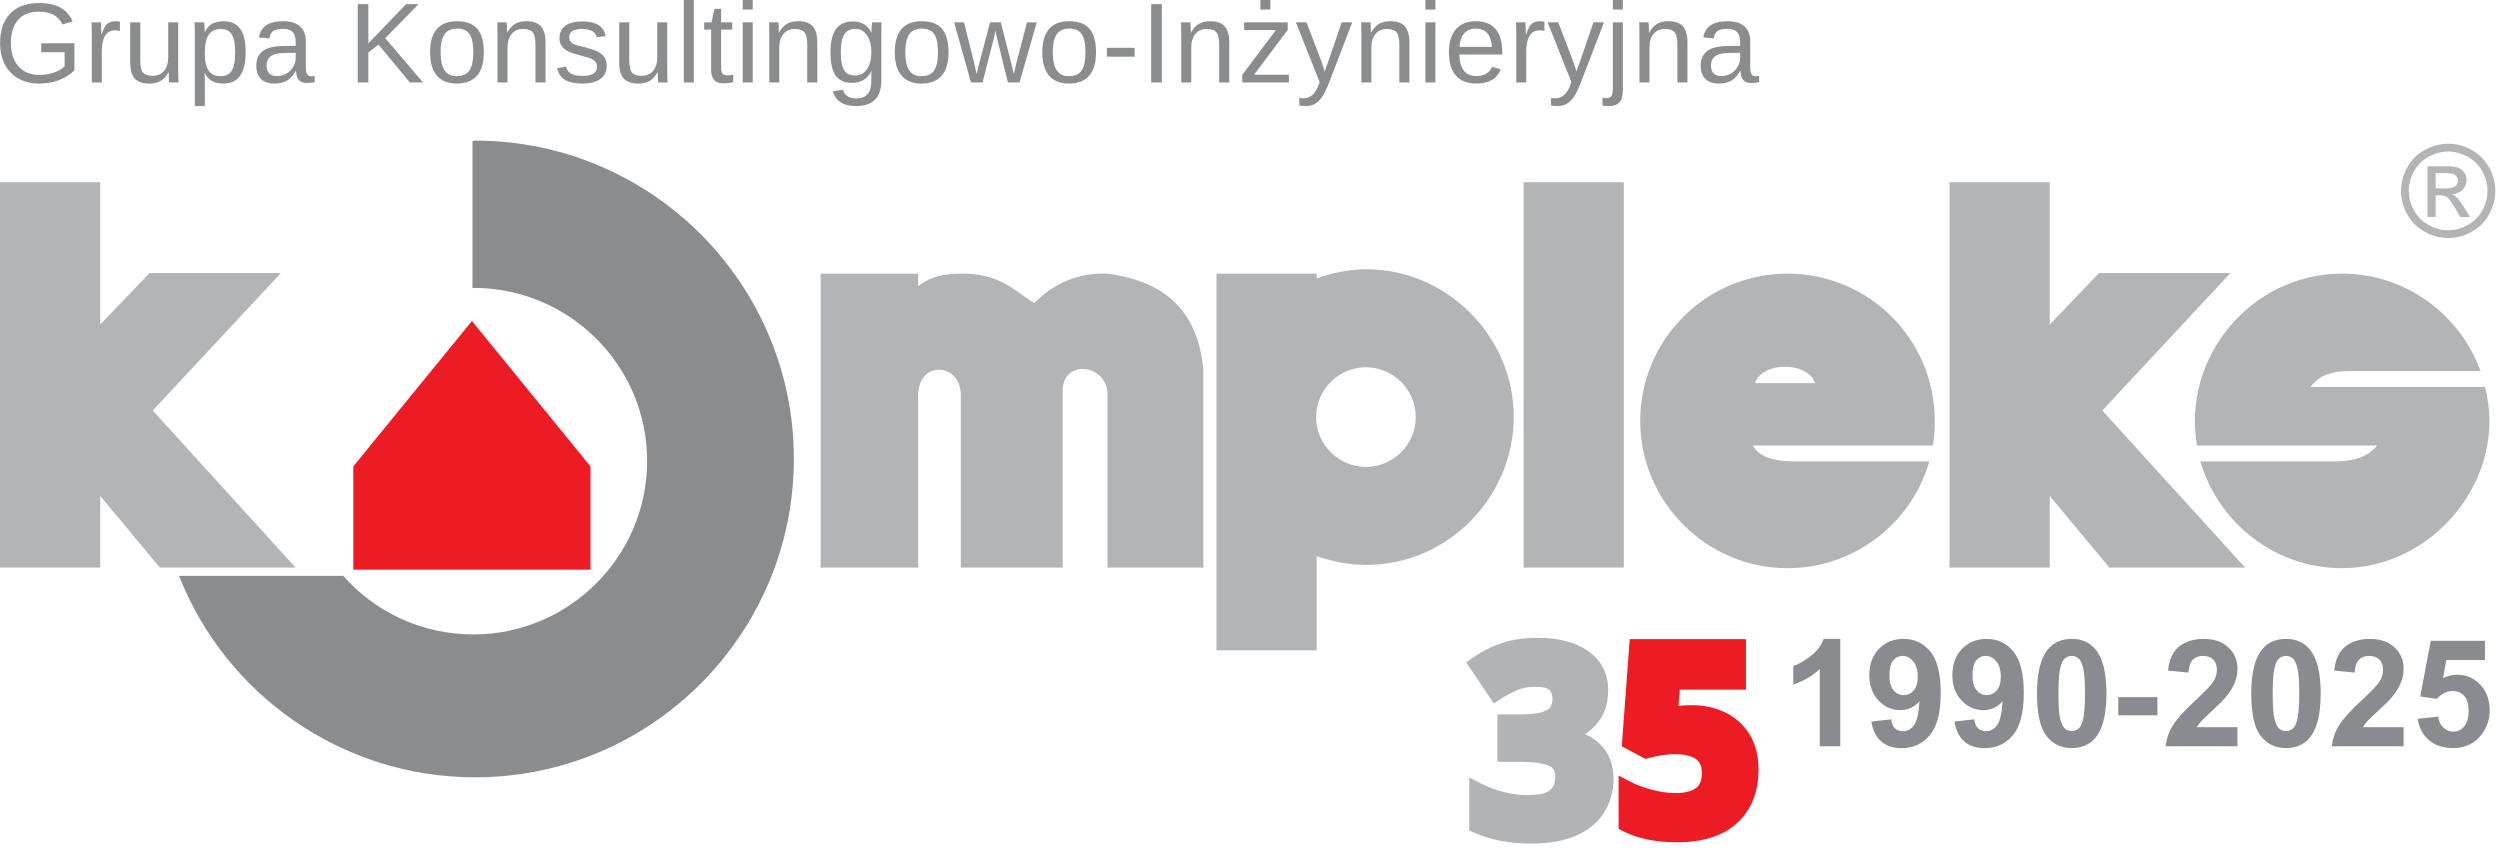 <svg width="338" height="115" viewBox="0 0 338 115" version="1.1" xmlns="http://www.w3.org/2000/svg" xmlns:xlink="http://www.w3.org/1999/xlink" xml:space="preserve" style="fill-rule:evenodd;clip-rule:evenodd;stroke-miterlimit:22.926;">
    <g>
        <g transform="matrix(0.962,0,0,0.962,39.329,15.316)">
            <path d="M181.906,87.259C182.68,87.611 183.341,88.049 183.891,88.568C185.2,89.804 185.884,91.454 185.884,93.543C185.884,95.274 185.452,96.829 184.6,98.211C183.747,99.597 182.443,100.704 180.666,101.502C179.009,102.246 176.879,102.638 174.269,102.638C171.298,102.638 168.662,102.13 166.357,101.131L165.606,100.805L165.606,93.362L167.411,94.264C168.429,94.773 169.497,95.16 170.615,95.426C171.724,95.689 172.749,95.824 173.693,95.824C175.239,95.824 176.345,95.653 176.965,95.118C177.482,94.673 177.702,94.03 177.702,93.219C177.702,92.793 177.616,92.428 177.403,92.137C177.176,91.827 176.75,91.644 176.183,91.485C175.364,91.256 174.221,91.154 172.757,91.154L169.566,91.154L169.566,84.484L172.793,84.484C174.19,84.484 175.256,84.373 175.986,84.109C176.478,83.931 176.847,83.737 177.025,83.43C177.219,83.097 177.306,82.71 177.306,82.275C177.306,81.76 177.184,81.344 176.866,81.053C176.474,80.694 175.798,80.606 174.881,80.606C173.861,80.606 172.973,80.768 172.222,81.119C171.384,81.51 170.673,81.894 170.091,82.274L169.062,82.948L165.178,77.177L166.165,76.472C167.261,75.69 168.544,75.034 170.019,74.512C171.492,73.99 173.244,73.72 175.277,73.72C178.219,73.72 180.542,74.353 182.267,75.543C184.168,76.854 185.128,78.699 185.128,81.087C185.128,83.239 184.45,84.942 183.156,86.221C182.767,86.605 182.351,86.951 181.906,87.259Z" style="fill:rgb(177,179,181);"/>
        </g>
        <g transform="matrix(0.962,0,0,0.962,39.329,15.143)">
            <path d="M194.993,83.468C195.481,83.404 196.109,83.368 196.877,83.368C198.643,83.368 200.216,83.716 201.602,84.396C203.043,85.102 204.18,86.134 205.013,87.49C205.83,88.819 206.26,90.461 206.26,92.427C206.26,95.605 205.239,98.091 203.267,99.913C201.344,101.689 198.519,102.638 194.753,102.638C193.322,102.638 191.974,102.508 190.708,102.253C189.397,101.988 188.252,101.599 187.272,101.096L186.594,100.748L186.594,93.265L188.411,94.198C189.227,94.617 190.211,94.972 191.358,95.27C192.496,95.566 193.567,95.716 194.573,95.716C195.842,95.716 196.827,95.508 197.5,94.987C198.072,94.544 198.294,93.83 198.294,92.895C198.294,92.207 198.147,91.645 197.783,91.232C197.143,90.507 195.991,90.254 194.393,90.254C193.793,90.254 193.172,90.313 192.53,90.431C191.841,90.557 191.267,90.678 190.807,90.792L190.342,90.909L187.042,89.149L188.16,74.08L204.496,74.08L204.496,81.182L195.205,81.182L194.993,83.468Z" style="fill:rgb(237,28,36);"/>
        </g>
        <g transform="matrix(0.561,0,0,0.561,97.281,51.955)">
            <path d="M270.097,87.235L265.157,87.235L265.157,68.62C263.352,70.307 261.225,71.555 258.776,72.364L258.776,67.881C260.065,67.459 261.466,66.66 262.977,65.482C264.489,64.304 265.526,62.93 266.089,61.36L270.097,61.36L270.097,87.235ZM277.585,81.276L282.366,80.749C282.483,81.721 282.788,82.442 283.28,82.911C283.772,83.379 284.423,83.614 285.231,83.614C286.251,83.614 287.118,83.145 287.833,82.208C288.548,81.27 289.005,79.325 289.204,76.372C287.962,77.813 286.409,78.534 284.546,78.534C282.518,78.534 280.769,77.751 279.299,76.187C277.828,74.623 277.093,72.586 277.093,70.079C277.093,67.465 277.869,65.359 279.422,63.759C280.975,62.16 282.952,61.36 285.354,61.36C287.968,61.36 290.112,62.371 291.788,64.392C293.464,66.414 294.302,69.739 294.302,74.368C294.302,79.079 293.429,82.477 291.683,84.563C289.936,86.649 287.663,87.692 284.862,87.692C282.847,87.692 281.218,87.156 279.975,86.083C278.733,85.011 277.936,83.409 277.585,81.276ZM288.765,70.483C288.765,68.889 288.398,67.653 287.666,66.774C286.934,65.895 286.087,65.456 285.126,65.456C284.212,65.456 283.453,65.816 282.85,66.537C282.246,67.257 281.944,68.438 281.944,70.079C281.944,71.743 282.272,72.964 282.929,73.744C283.585,74.523 284.405,74.913 285.39,74.913C286.339,74.913 287.139,74.538 287.789,73.788C288.439,73.038 288.765,71.936 288.765,70.483ZM297.606,81.276L302.388,80.749C302.505,81.721 302.809,82.442 303.302,82.911C303.794,83.379 304.444,83.614 305.253,83.614C306.272,83.614 307.14,83.145 307.854,82.208C308.569,81.27 309.026,79.325 309.225,76.372C307.983,77.813 306.431,78.534 304.567,78.534C302.54,78.534 300.791,77.751 299.32,76.187C297.85,74.623 297.114,72.586 297.114,70.079C297.114,67.465 297.891,65.359 299.443,63.759C300.996,62.16 302.974,61.36 305.376,61.36C307.989,61.36 310.134,62.371 311.809,64.392C313.485,66.414 314.323,69.739 314.323,74.368C314.323,79.079 313.45,82.477 311.704,84.563C309.958,86.649 307.684,87.692 304.884,87.692C302.868,87.692 301.239,87.156 299.997,86.083C298.755,85.011 297.958,83.409 297.606,81.276ZM308.786,70.483C308.786,68.889 308.42,67.653 307.687,66.774C306.955,65.895 306.108,65.456 305.147,65.456C304.233,65.456 303.475,65.816 302.871,66.537C302.267,67.257 301.966,68.438 301.966,70.079C301.966,71.743 302.294,72.964 302.95,73.744C303.606,74.523 304.427,74.913 305.411,74.913C306.36,74.913 307.16,74.538 307.81,73.788C308.461,73.038 308.786,71.936 308.786,70.483ZM325.872,61.36C328.368,61.36 330.319,62.25 331.725,64.032C333.401,66.141 334.239,69.639 334.239,74.526C334.239,79.401 333.395,82.905 331.708,85.038C330.313,86.795 328.368,87.674 325.872,87.674C323.364,87.674 321.343,86.71 319.808,84.783C318.272,82.855 317.505,79.418 317.505,74.473C317.505,69.622 318.349,66.129 320.036,63.997C321.431,62.239 323.376,61.36 325.872,61.36ZM325.872,65.456C325.274,65.456 324.741,65.646 324.272,66.027C323.804,66.408 323.44,67.09 323.183,68.075C322.843,69.352 322.673,71.502 322.673,74.526C322.673,77.549 322.825,79.626 323.13,80.757C323.434,81.888 323.818,82.641 324.281,83.016C324.744,83.391 325.274,83.579 325.872,83.579C326.47,83.579 327.003,83.388 327.472,83.007C327.94,82.626 328.304,81.944 328.561,80.959C328.901,79.694 329.071,77.549 329.071,74.526C329.071,71.502 328.919,69.425 328.614,68.294C328.309,67.164 327.926,66.408 327.463,66.027C327,65.646 326.47,65.456 325.872,65.456ZM337.095,79.783L337.095,75.391L346.527,75.391L346.527,79.783L337.095,79.783ZM365.817,82.647L365.817,87.235L348.503,87.235C348.691,85.5 349.253,83.857 350.191,82.304C351.128,80.751 352.98,78.692 355.745,76.125C357.972,74.051 359.337,72.645 359.841,71.907C360.521,70.887 360.86,69.879 360.86,68.883C360.86,67.782 360.565,66.935 359.973,66.343C359.381,65.751 358.564,65.456 357.521,65.456C356.489,65.456 355.669,65.766 355.06,66.387C354.45,67.008 354.099,68.04 354.005,69.481L349.083,68.989C349.376,66.27 350.296,64.319 351.843,63.135C353.39,61.952 355.323,61.36 357.644,61.36C360.187,61.36 362.185,62.045 363.638,63.417C365.091,64.788 365.817,66.493 365.817,68.532C365.817,69.692 365.609,70.796 365.193,71.845C364.777,72.894 364.118,73.993 363.216,75.141C362.618,75.903 361.54,76.999 359.982,78.428C358.423,79.858 357.436,80.807 357.02,81.276C356.604,81.745 356.267,82.202 356.009,82.647L365.817,82.647ZM377.507,61.36C380.003,61.36 381.954,62.25 383.36,64.032C385.036,66.141 385.874,69.639 385.874,74.526C385.874,79.401 385.03,82.905 383.343,85.038C381.948,86.795 380.003,87.674 377.507,87.674C374.999,87.674 372.978,86.71 371.442,84.783C369.907,82.855 369.14,79.418 369.14,74.473C369.14,69.622 369.984,66.129 371.671,63.997C373.066,62.239 375.011,61.36 377.507,61.36ZM377.507,65.456C376.909,65.456 376.376,65.646 375.907,66.027C375.439,66.408 375.075,67.09 374.817,68.075C374.478,69.352 374.308,71.502 374.308,74.526C374.308,77.549 374.46,79.626 374.765,80.757C375.069,81.888 375.453,82.641 375.916,83.016C376.379,83.391 376.909,83.579 377.507,83.579C378.105,83.579 378.638,83.388 379.107,83.007C379.575,82.626 379.939,81.944 380.196,80.959C380.536,79.694 380.706,77.549 380.706,74.526C380.706,71.502 380.554,69.425 380.249,68.294C379.944,67.164 379.561,66.408 379.098,66.027C378.635,65.646 378.105,65.456 377.507,65.456ZM405.86,82.647L405.86,87.235L388.546,87.235C388.734,85.5 389.296,83.857 390.234,82.304C391.171,80.751 393.023,78.692 395.788,76.125C398.015,74.051 399.38,72.645 399.884,71.907C400.564,70.887 400.903,69.879 400.903,68.883C400.903,67.782 400.608,66.935 400.016,66.343C399.424,65.751 398.607,65.456 397.564,65.456C396.532,65.456 395.712,65.766 395.103,66.387C394.493,67.008 394.142,68.04 394.048,69.481L389.126,68.989C389.419,66.27 390.339,64.319 391.886,63.135C393.433,61.952 395.366,61.36 397.687,61.36C400.23,61.36 402.228,62.045 403.681,63.417C405.134,64.788 405.86,66.493 405.86,68.532C405.86,69.692 405.652,70.796 405.236,71.845C404.82,72.894 404.161,73.993 403.259,75.141C402.661,75.903 401.583,76.999 400.025,78.428C398.466,79.858 397.479,80.807 397.063,81.276C396.647,81.745 396.31,82.202 396.052,82.647L405.86,82.647ZM409.271,80.608L414.192,80.098C414.333,81.211 414.749,82.093 415.441,82.744C416.132,83.394 416.929,83.719 417.831,83.719C418.862,83.719 419.735,83.3 420.45,82.462C421.165,81.625 421.523,80.362 421.523,78.674C421.523,77.092 421.168,75.906 420.459,75.115C419.75,74.324 418.827,73.928 417.691,73.928C416.273,73.928 415.001,74.555 413.876,75.809L409.868,75.229L412.4,61.817L425.46,61.817L425.46,66.44L416.144,66.44L415.37,70.817C416.472,70.266 417.597,69.991 418.745,69.991C420.937,69.991 422.794,70.788 424.317,72.381C425.841,73.975 426.603,76.043 426.603,78.586C426.603,80.708 425.987,82.6 424.757,84.264C423.081,86.538 420.755,87.674 417.778,87.674C415.4,87.674 413.46,87.036 411.96,85.758C410.46,84.481 409.564,82.764 409.271,80.608Z" style="fill:rgb(137,139,143);"/>
        </g>
        <path d="M63.878,38.996L63.878,19.085C64.027,19.085 64.099,19.01 64.249,19.01C87.933,19.01 107.327,38.255 107.327,62.015C107.327,85.847 87.933,105.093 64.249,105.093C46.115,105.093 30.495,93.842 24.205,77.854L46.41,77.854C50.703,82.74 56.995,85.774 64.027,85.774C76.904,85.774 87.491,75.264 87.491,62.311C87.491,49.358 76.904,38.923 64.027,38.923C63.951,38.923 63.951,38.996 63.878,38.996" style="fill:rgb(138,140,142);"/>
        <path d="M330.995,19.434C332.064,19.434 333.107,19.708 334.128,20.256C335.146,20.806 335.941,21.591 336.51,22.615C337.078,23.635 337.363,24.702 337.363,25.812C337.363,26.911 337.085,27.966 336.522,28.979C335.963,29.993 335.176,30.78 334.166,31.339C333.153,31.902 332.099,32.182 330.995,32.182C329.89,32.182 328.832,31.902 327.822,31.339C326.809,30.78 326.024,29.993 325.461,28.979C324.896,27.966 324.615,26.911 324.615,25.812C324.615,24.702 324.901,23.635 325.472,22.615C326.044,21.591 326.839,20.806 327.86,20.256C328.878,19.708 329.925,19.434 330.995,19.434M330.995,20.49C330.097,20.49 329.227,20.72 328.379,21.178C327.532,21.637 326.868,22.295 326.388,23.146C325.912,23.998 325.672,24.887 325.672,25.812C325.672,26.73 325.907,27.609 326.377,28.452C326.849,29.293 327.505,29.95 328.351,30.42C329.195,30.89 330.074,31.126 330.995,31.126C331.911,31.126 332.795,30.89 333.639,30.42C334.483,29.95 335.138,29.293 335.605,28.452C336.072,27.609 336.306,26.73 336.306,25.812C336.306,24.887 336.068,23.998 335.594,23.146C335.117,22.295 334.455,21.637 333.604,21.178C332.754,20.72 331.882,20.49 330.995,20.49M328.198,29.332L328.198,22.477L330.554,22.477C331.361,22.477 331.943,22.537 332.303,22.665C332.663,22.79 332.949,23.012 333.166,23.327C333.38,23.644 333.486,23.979 333.486,24.332C333.486,24.836 333.308,25.271 332.949,25.642C332.591,26.014 332.116,26.221 331.525,26.268C331.768,26.37 331.963,26.489 332.108,26.632C332.384,26.902 332.722,27.356 333.121,27.991L333.958,29.332L332.605,29.332L331.997,28.251C331.519,27.403 331.135,26.87 330.842,26.658C330.64,26.499 330.343,26.421 329.953,26.421L329.303,26.421L329.303,29.332L328.198,29.332ZM329.303,25.474L330.648,25.474C331.288,25.474 331.726,25.377 331.96,25.186C332.193,24.997 332.312,24.743 332.312,24.426C332.312,24.224 332.253,24.042 332.142,23.88C332.029,23.722 331.874,23.601 331.675,23.523C331.473,23.442 331.103,23.405 330.562,23.405L329.303,23.405L329.303,25.474Z" style="fill:rgb(178,180,182);fill-rule:nonzero;"/>
        <path d="M335.969,52.319C339.15,64.383 329.231,76.817 316.649,76.817C307.544,76.817 299.92,70.674 297.48,62.384L315.021,62.384C318.648,62.459 320.276,61.57 321.386,60.237L297.034,60.237C294.962,48.322 304.363,36.997 316.649,36.997C325.236,36.997 332.563,42.475 335.376,50.172L318.278,50.172C314.651,50.098 313.466,50.985 312.356,52.319L335.969,52.319ZM277.123,43.881L283.786,36.923L301.548,36.923L284.229,55.501L303.547,76.744L285.191,76.744L277.123,67.047L277.123,76.744L263.579,76.744L263.579,24.636L277.123,24.636L277.123,43.881ZM219.538,24.636L219.538,76.744L205.992,76.744L205.992,24.636L219.538,24.636ZM110.954,76.744L110.954,36.997L124.129,36.997L124.129,38.7C125.461,37.589 127.313,36.997 129.902,36.997C135.01,36.923 137.009,39.144 139.821,40.993C142.264,38.551 145.372,36.849 149.74,36.997C158.62,38.18 161.952,43.066 162.691,49.802L162.691,76.744L149.74,76.744L149.74,53.279C149.74,49.209 143.374,48.322 143.669,53.279L143.669,76.744L129.902,76.744L129.902,53.427C129.902,49.061 124.204,48.618 124.129,53.427L124.129,76.744L110.954,76.744ZM184.75,36.404C195.631,36.404 204.659,45.509 204.659,56.315C204.659,67.344 195.631,76.375 184.75,76.375C182.456,76.375 180.159,75.93 178.013,75.189L178.013,87.921L164.467,87.921L164.467,36.997L178.013,36.997L178.013,37.663C180.159,36.849 182.456,36.404 184.75,36.404ZM184.675,49.654C180.973,49.654 177.94,52.69 177.94,56.389C177.94,60.089 180.973,63.125 184.675,63.125C188.375,63.125 191.411,60.089 191.411,56.389C191.411,52.69 188.375,49.654 184.675,49.654ZM261.356,60.237L237.006,60.237C237.747,61.718 239.744,62.459 243.298,62.384L260.84,62.384C258.472,70.674 250.775,76.817 241.67,76.817C230.716,76.817 221.757,67.862 221.757,56.906C221.757,45.88 230.716,36.997 241.67,36.997C252.699,36.997 261.579,45.88 261.579,56.906C261.579,58.016 261.505,59.127 261.356,60.237ZM245.37,51.801C245.076,50.543 243.373,49.581 241.299,49.581C239.301,49.581 237.598,50.543 237.301,51.801L245.37,51.801Z" style="fill:rgb(178,180,182);"/>
        <path d="M13.548,43.881L20.207,36.923L37.973,36.923L20.65,55.501L39.972,76.744L21.614,76.744L13.548,67.047L13.548,76.744L-0,76.744L-0,24.636L13.548,24.636L13.548,43.881Z" style="fill:rgb(178,180,182);"/>
        <path d="M63.803,43.881L48.075,63.168L48.075,76.718L79.53,76.718L79.53,63.168L63.803,43.881Z" style="fill:rgb(237,28,36);stroke:rgb(237,28,36);stroke-width:0.61px;"/>
        <path d="M5.349,10.133C6.04,10.133 6.685,10.028 7.283,9.818C7.882,9.607 8.366,9.322 8.737,8.961L8.737,7.053L5.575,7.053L5.575,5.851L10.059,5.851L10.059,9.502C9.498,10.073 8.811,10.515 7.997,10.828C7.183,11.141 6.301,11.297 5.349,11.297C4.248,11.297 3.299,11.075 2.502,10.629C1.706,10.183 1.093,9.548 0.662,8.725C0.231,7.901 0.016,6.928 0.016,5.806C0.016,4.089 0.477,2.759 1.398,1.818C2.32,0.876 3.614,0.406 5.282,0.406C6.453,0.406 7.405,0.603 8.136,0.999C8.867,1.395 9.43,2.028 9.826,2.899L8.459,3.305C8.159,2.704 7.744,2.266 7.216,1.991C6.688,1.715 6.03,1.577 5.244,1.577C4.022,1.577 3.088,1.947 2.442,2.685C1.796,3.424 1.473,4.464 1.473,5.806C1.473,7.143 1.816,8.199 2.502,8.973C3.188,9.746 4.137,10.133 5.349,10.133ZM13.765,6.911L13.765,11.147L12.413,11.147L12.413,4.913C12.413,4.627 12.41,4.327 12.402,4.011C12.395,3.696 12.383,3.365 12.368,3.02L13.645,3.02L13.671,3.643L13.69,4.128L13.702,4.473L13.705,4.68L13.735,4.68C13.886,4.189 14.051,3.808 14.231,3.538C14.406,3.288 14.607,3.114 14.832,3.016C15.057,2.918 15.335,2.869 15.666,2.869C15.851,2.869 16.034,2.894 16.214,2.945L16.214,4.184C16.044,4.134 15.804,4.109 15.493,4.109C14.932,4.109 14.504,4.35 14.209,4.834C13.913,5.317 13.765,6.009 13.765,6.911ZM22.782,9.758C22.472,10.318 22.113,10.715 21.705,10.948C21.296,11.181 20.789,11.297 20.184,11.297C19.292,11.297 18.64,11.076 18.227,10.633C17.814,10.189 17.607,9.457 17.607,8.435L17.607,3.02L18.967,3.02L18.967,8.173C18.967,8.984 19.093,9.533 19.346,9.821C19.599,10.109 20.031,10.253 20.642,10.253C21.293,10.253 21.806,10.03 22.182,9.585C22.557,9.139 22.745,8.521 22.745,7.729L22.745,3.02L24.097,3.02L24.097,9.412C24.097,9.883 24.101,10.263 24.108,10.554C24.116,10.844 24.127,11.042 24.142,11.147L22.865,11.147C22.86,11.122 22.851,11.004 22.839,10.794C22.826,10.584 22.815,10.238 22.805,9.758L22.782,9.758ZM33.212,7.046C33.212,8.463 32.963,9.526 32.464,10.234C31.966,10.943 31.219,11.297 30.222,11.297C28.97,11.297 28.129,10.827 27.698,9.885L27.661,9.885C27.681,9.92 27.691,10.346 27.691,11.162L27.691,14.34L26.339,14.34L26.339,4.68C26.339,4.264 26.335,3.917 26.327,3.639C26.32,3.361 26.309,3.155 26.294,3.02L27.601,3.02C27.606,3.04 27.614,3.137 27.627,3.313C27.639,3.488 27.651,3.677 27.661,3.88C27.671,4.083 27.676,4.232 27.676,4.327L27.706,4.327C27.946,3.826 28.264,3.459 28.66,3.226C29.055,2.993 29.576,2.877 30.222,2.877C31.224,2.877 31.972,3.212 32.468,3.883C32.964,4.555 33.212,5.609 33.212,7.046ZM31.792,7.076C31.792,5.944 31.639,5.135 31.334,4.65C31.028,4.164 30.543,3.921 29.877,3.921C29.136,3.921 28.586,4.178 28.228,4.691C27.87,5.204 27.691,6.034 27.691,7.181C27.691,8.248 27.861,9.034 28.202,9.54C28.542,10.045 29.095,10.298 29.862,10.298C30.533,10.298 31.022,10.052 31.33,9.558C31.638,9.065 31.792,8.238 31.792,7.076ZM37.106,11.297C36.29,11.297 35.676,11.082 35.266,10.651C34.855,10.221 34.65,9.63 34.65,8.879C34.65,8.037 34.926,7.391 35.48,6.941C36.033,6.49 36.926,6.25 38.158,6.22L39.983,6.19L39.983,5.746C39.983,5.085 39.843,4.612 39.562,4.327C39.282,4.041 38.841,3.898 38.24,3.898C37.634,3.898 37.194,4.001 36.918,4.206C36.643,4.412 36.478,4.74 36.422,5.19L35.01,5.063C35.241,3.601 36.327,2.869 38.27,2.869C39.292,2.869 40.061,3.104 40.576,3.572C41.092,4.04 41.35,4.717 41.35,5.604L41.35,9.104C41.35,9.505 41.403,9.806 41.508,10.009C41.613,10.212 41.813,10.313 42.109,10.313C42.249,10.313 42.397,10.296 42.552,10.261L42.552,11.102C42.382,11.142 42.209,11.172 42.034,11.192C41.858,11.212 41.683,11.222 41.508,11.222C41.007,11.222 40.643,11.091 40.415,10.828C40.187,10.565 40.058,10.153 40.028,9.592L39.983,9.592C39.637,10.213 39.236,10.653 38.777,10.911C38.319,11.168 37.762,11.297 37.106,11.297ZM39.983,7.136L38.503,7.166C37.872,7.171 37.391,7.236 37.061,7.361C36.73,7.482 36.478,7.667 36.302,7.917C36.127,8.168 36.039,8.496 36.039,8.901C36.039,9.342 36.158,9.682 36.396,9.923C36.634,10.163 36.973,10.283 37.414,10.283C37.915,10.283 38.355,10.171 38.736,9.945C39.122,9.72 39.426,9.411 39.649,9.018C39.872,8.625 39.983,8.22 39.983,7.805L39.983,7.136ZM49.8,7.091L49.8,11.147L48.365,11.147L48.365,0.563L49.8,0.563L49.8,5.867L54.9,0.563L56.59,0.563L52.083,5.16L57.191,11.147L55.411,11.147L51.182,6.039L49.8,7.091ZM65.412,7.076C65.412,8.498 65.099,9.557 64.473,10.253C63.847,10.949 62.938,11.297 61.746,11.297C60.559,11.297 59.663,10.936 59.057,10.212C58.451,9.488 58.148,8.443 58.148,7.076C58.148,5.674 58.452,4.622 59.061,3.921C59.669,3.22 60.579,2.869 61.791,2.869C63.033,2.869 63.947,3.211 64.533,3.895C65.119,4.578 65.412,5.639 65.412,7.076ZM63.992,7.076C63.992,5.954 63.826,5.139 63.493,4.631C63.16,4.123 62.6,3.868 61.814,3.868C61.023,3.868 60.45,4.128 60.097,4.646C59.744,5.164 59.568,5.974 59.568,7.076C59.568,8.148 59.742,8.953 60.09,9.491C60.438,10.029 60.985,10.298 61.731,10.298C62.542,10.298 63.122,10.038 63.47,9.517C63.818,8.996 63.992,8.183 63.992,7.076ZM68.615,6.437L68.615,11.147L67.263,11.147L67.263,4.755C67.263,4.279 67.259,3.897 67.252,3.609C67.244,3.321 67.233,3.125 67.218,3.02L68.495,3.02C68.505,3.115 68.514,3.235 68.521,3.38C68.529,3.525 68.535,3.686 68.54,3.861L68.555,4.409L68.577,4.409C68.888,3.848 69.247,3.452 69.655,3.219C70.063,2.986 70.57,2.869 71.176,2.869C72.068,2.869 72.72,3.097 73.133,3.553C73.546,4.009 73.753,4.735 73.753,5.731L73.753,11.147L72.393,11.147L72.393,5.994C72.393,5.218 72.268,4.677 72.018,4.372C71.767,4.066 71.334,3.914 70.718,3.914C70.067,3.914 69.554,4.136 69.178,4.582C68.803,5.028 68.615,5.646 68.615,6.437ZM82.026,8.901C82.026,9.667 81.737,10.258 81.159,10.674C80.58,11.09 79.77,11.297 78.729,11.297C77.717,11.297 76.937,11.131 76.389,10.798C75.841,10.465 75.484,9.945 75.318,9.239L76.513,9.006C76.628,9.442 76.866,9.761 77.226,9.964C77.587,10.167 78.088,10.268 78.729,10.268C79.415,10.268 79.917,10.163 80.235,9.953C80.553,9.742 80.712,9.427 80.712,9.006C80.712,8.686 80.602,8.425 80.381,8.225C80.161,8.025 79.805,7.86 79.315,7.729C78.734,7.574 78.272,7.446 77.929,7.346C77.586,7.246 77.322,7.16 77.136,7.087C76.951,7.015 76.803,6.946 76.693,6.881C76.363,6.69 76.105,6.457 75.919,6.182C75.734,5.907 75.641,5.569 75.641,5.168C75.641,4.427 75.906,3.862 76.434,3.474C76.962,3.086 77.732,2.892 78.744,2.892C79.64,2.892 80.352,3.05 80.881,3.365C81.409,3.681 81.743,4.186 81.884,4.883L80.667,5.033C80.592,4.672 80.39,4.396 80.062,4.203C79.734,4.01 79.295,3.914 78.744,3.914C78.133,3.914 77.682,4.006 77.392,4.191C77.101,4.377 76.956,4.657 76.956,5.033C76.956,5.308 77.039,5.535 77.204,5.713C77.369,5.89 77.685,6.037 78.15,6.152C78.776,6.302 79.372,6.466 79.938,6.644C80.504,6.822 80.91,6.998 81.155,7.174C81.44,7.379 81.657,7.62 81.805,7.898C81.952,8.176 82.026,8.511 82.026,8.901ZM88.895,9.758C88.585,10.318 88.225,10.715 87.817,10.948C87.409,11.181 86.902,11.297 86.296,11.297C85.405,11.297 84.752,11.076 84.339,10.633C83.926,10.189 83.72,9.457 83.72,8.435L83.72,3.02L85.079,3.02L85.079,8.173C85.079,8.984 85.206,9.533 85.459,9.821C85.711,10.109 86.143,10.253 86.754,10.253C87.405,10.253 87.919,10.03 88.294,9.585C88.67,9.139 88.858,8.521 88.858,7.729L88.858,3.02L90.21,3.02L90.21,9.412C90.21,9.883 90.213,10.263 90.221,10.554C90.228,10.844 90.24,11.042 90.255,11.147L88.978,11.147C88.973,11.122 88.964,11.004 88.951,10.794C88.939,10.584 88.928,10.238 88.918,9.758L88.895,9.758ZM93.803,0L93.803,11.147L92.451,11.147L92.451,0L93.803,0ZM99.132,11.087C98.692,11.207 98.236,11.267 97.765,11.267C97.224,11.267 96.819,11.113 96.548,10.805C96.278,10.497 96.143,10.038 96.143,9.427L96.143,4.004L95.204,4.004L95.204,3.02L96.195,3.02L96.593,1.202L97.495,1.202L97.495,3.02L98.997,3.02L98.997,4.004L97.495,4.004L97.495,9.134C97.495,9.525 97.559,9.799 97.686,9.957C97.814,10.114 98.036,10.193 98.351,10.193C98.521,10.193 98.782,10.158 99.132,10.088L99.132,11.087ZM101.765,0L101.765,1.292L100.413,1.292L100.413,0L101.765,0ZM101.765,3.02L101.765,11.147L100.413,11.147L100.413,3.02L101.765,3.02ZM105.358,6.437L105.358,11.147L104.006,11.147L104.006,4.755C104.006,4.279 104.003,3.897 103.995,3.609C103.988,3.321 103.976,3.125 103.961,3.02L105.238,3.02C105.248,3.115 105.257,3.235 105.264,3.38C105.272,3.525 105.278,3.686 105.283,3.861L105.298,4.409L105.321,4.409C105.631,3.848 105.991,3.452 106.399,3.219C106.807,2.986 107.314,2.869 107.92,2.869C108.811,2.869 109.463,3.097 109.877,3.553C110.29,4.009 110.496,4.735 110.496,5.731L110.496,11.147L109.137,11.147L109.137,5.994C109.137,5.218 109.011,4.677 108.761,4.372C108.511,4.066 108.078,3.914 107.462,3.914C106.811,3.914 106.297,4.136 105.922,4.582C105.546,5.028 105.358,5.646 105.358,6.437ZM115.75,14.34C114.864,14.34 114.158,14.166 113.632,13.817C113.106,13.469 112.768,12.975 112.618,12.334L113.977,12.139C114.067,12.514 114.267,12.803 114.575,13.006C114.882,13.209 115.287,13.31 115.788,13.31C116.459,13.31 116.963,13.113 117.301,12.717C117.639,12.321 117.808,11.731 117.808,10.944L117.808,9.637L117.793,9.637C117.538,10.158 117.187,10.55 116.742,10.813C116.296,11.076 115.775,11.207 115.179,11.207C114.183,11.207 113.45,10.877 112.982,10.216C112.514,9.555 112.28,8.516 112.28,7.098C112.28,5.661 112.531,4.601 113.035,3.917C113.538,3.234 114.303,2.892 115.329,2.892C115.905,2.892 116.405,3.023 116.828,3.286C117.251,3.549 117.578,3.924 117.808,4.409L117.823,4.409C117.823,4.309 117.828,4.153 117.838,3.94C117.848,3.727 117.861,3.525 117.876,3.335C117.891,3.145 117.903,3.04 117.913,3.02L119.198,3.02C119.168,3.29 119.153,3.851 119.153,4.702L119.153,10.914C119.153,12.056 118.87,12.912 118.304,13.483C117.738,14.054 116.887,14.34 115.75,14.34ZM117.808,7.083C117.808,6.097 117.607,5.319 117.204,4.751C116.8,4.183 116.286,3.898 115.66,3.898C114.969,3.898 114.466,4.149 114.15,4.65C113.835,5.15 113.677,5.962 113.677,7.083C113.677,8.195 113.825,8.994 114.12,9.48C114.416,9.965 114.921,10.208 115.637,10.208C116.278,10.208 116.8,9.929 117.204,9.371C117.607,8.812 117.808,8.05 117.808,7.083ZM128.238,7.076C128.238,8.498 127.925,9.557 127.299,10.253C126.673,10.949 125.764,11.297 124.572,11.297C123.385,11.297 122.489,10.936 121.883,10.212C121.277,9.488 120.974,8.443 120.974,7.076C120.974,5.674 121.278,4.622 121.887,3.921C122.495,3.22 123.405,2.869 124.617,2.869C125.859,2.869 126.773,3.211 127.359,3.895C127.945,4.578 128.238,5.639 128.238,7.076ZM126.818,7.076C126.818,5.954 126.651,5.139 126.318,4.631C125.985,4.123 125.426,3.868 124.639,3.868C123.848,3.868 123.276,4.128 122.923,4.646C122.57,5.164 122.394,5.974 122.394,7.076C122.394,8.148 122.568,8.953 122.916,9.491C123.264,10.029 123.811,10.298 124.557,10.298C125.368,10.298 125.948,10.038 126.296,9.517C126.644,8.996 126.818,8.183 126.818,7.076ZM134.31,5.401L132.838,11.147L131.275,11.147L128.999,3.02L130.336,3.02L131.734,8.646C131.774,8.806 131.821,9.009 131.876,9.254C131.931,9.5 131.984,9.758 132.034,10.028C132.089,9.793 132.146,9.557 132.203,9.322C132.261,9.086 132.32,8.854 132.38,8.623L133.859,3.02L135.309,3.02L136.729,8.601C136.789,8.836 136.848,9.074 136.905,9.314L137.074,10.028C137.129,9.788 137.186,9.536 137.243,9.273C137.301,9.01 137.355,8.778 137.405,8.578L138.847,3.02L140.169,3.02L137.841,11.147L136.271,11.147L134.851,5.401C134.801,5.19 134.755,4.979 134.712,4.766C134.669,4.553 134.626,4.342 134.581,4.131L134.472,4.691C134.419,4.954 134.365,5.19 134.31,5.401ZM148.18,7.076C148.18,8.498 147.867,9.557 147.241,10.253C146.615,10.949 145.706,11.297 144.514,11.297C143.327,11.297 142.431,10.936 141.825,10.212C141.219,9.488 140.916,8.443 140.916,7.076C140.916,5.674 141.22,4.622 141.829,3.921C142.437,3.22 143.347,2.869 144.559,2.869C145.801,2.869 146.715,3.211 147.301,3.895C147.887,4.578 148.18,5.639 148.18,7.076ZM146.76,7.076C146.76,5.954 146.593,5.139 146.26,4.631C145.927,4.123 145.368,3.868 144.582,3.868C143.79,3.868 143.218,4.128 142.865,4.646C142.512,5.164 142.336,5.974 142.336,7.076C142.336,8.148 142.51,8.953 142.858,9.491C143.206,10.029 143.753,10.298 144.499,10.298C145.31,10.298 145.89,10.038 146.238,9.517C146.586,8.996 146.76,8.183 146.76,7.076ZM153.404,6.46L153.404,7.662L149.648,7.662L149.648,6.46L153.404,6.46ZM157.08,0.563L157.08,11.147L155.645,11.147L155.645,0.563L157.08,0.563ZM161.057,6.437L161.057,11.147L159.705,11.147L159.705,4.755C159.705,4.279 159.701,3.897 159.693,3.609C159.686,3.321 159.675,3.125 159.66,3.02L160.937,3.02C160.947,3.115 160.955,3.235 160.963,3.38C160.97,3.525 160.977,3.686 160.982,3.861L160.997,4.409L161.019,4.409C161.33,3.848 161.689,3.452 162.097,3.219C162.505,2.986 163.012,2.869 163.618,2.869C164.509,2.869 165.162,3.097 165.575,3.553C165.988,4.009 166.195,4.735 166.195,5.731L166.195,11.147L164.835,11.147L164.835,5.994C164.835,5.218 164.71,4.677 164.459,4.372C164.209,4.066 163.776,3.914 163.16,3.914C162.509,3.914 161.996,4.136 161.62,4.582C161.244,5.028 161.057,5.646 161.057,6.437ZM174.258,10.103L174.258,11.147L167.956,11.147L167.956,10.118L172.5,4.064L168.211,4.064L168.211,3.02L174.1,3.02L174.1,4.049L169.548,10.103L174.258,10.103ZM171.756,0L171.756,1.292L170.404,1.292L170.404,0L171.756,0ZM176.597,14.34C176.237,14.34 175.926,14.312 175.666,14.257L175.666,13.243C175.856,13.273 176.066,13.288 176.297,13.288C176.717,13.288 177.107,13.131 177.465,12.818C177.823,12.505 178.142,11.936 178.422,11.11L175.2,3.02L176.642,3.02L178.355,7.512C178.48,7.832 178.614,8.195 178.757,8.601C178.899,9.006 179.011,9.364 179.091,9.675C179.216,9.319 179.343,8.966 179.47,8.616C179.598,8.265 179.722,7.915 179.842,7.564L181.397,3.02L182.824,3.02L179.699,11.147C179.529,11.578 179.366,11.955 179.211,12.278C179.056,12.601 178.906,12.867 178.76,13.078C178.47,13.503 178.148,13.82 177.795,14.028C177.442,14.236 177.043,14.34 176.597,14.34ZM185.411,6.437L185.411,11.147L184.059,11.147L184.059,4.755C184.059,4.279 184.056,3.897 184.048,3.609C184.041,3.321 184.029,3.125 184.014,3.02L185.291,3.02C185.301,3.115 185.31,3.235 185.317,3.38C185.325,3.525 185.331,3.686 185.336,3.861L185.351,4.409L185.374,4.409C185.684,3.848 186.044,3.452 186.452,3.219C186.86,2.986 187.367,2.869 187.973,2.869C188.864,2.869 189.516,3.097 189.93,3.553C190.343,4.009 190.549,4.735 190.549,5.731L190.549,11.147L189.19,11.147L189.19,5.994C189.19,5.218 189.064,4.677 188.814,4.372C188.564,4.066 188.131,3.914 187.515,3.914C186.864,3.914 186.35,4.136 185.975,4.582C185.599,5.028 185.411,5.646 185.411,6.437ZM194.068,0L194.068,1.292L192.716,1.292L192.716,0L194.068,0ZM194.068,3.02L194.068,11.147L192.716,11.147L192.716,3.02L194.068,3.02ZM197.316,7.369C197.316,8.3 197.509,9.019 197.895,9.525C198.28,10.03 198.843,10.283 199.585,10.283C200.171,10.283 200.64,10.166 200.993,9.93C201.346,9.695 201.585,9.397 201.71,9.036L202.897,9.374C202.411,10.656 201.307,11.297 199.585,11.297C198.383,11.297 197.468,10.939 196.839,10.223C196.211,9.507 195.896,8.443 195.896,7.031C195.896,5.689 196.211,4.66 196.839,3.944C197.468,3.227 198.365,2.869 199.532,2.869C200.729,2.869 201.625,3.23 202.221,3.951C202.817,4.672 203.115,5.751 203.115,7.189L203.115,7.369L197.316,7.369ZM201.718,6.332C201.643,5.476 201.425,4.851 201.064,4.458C200.704,4.065 200.186,3.868 199.51,3.868C198.854,3.868 198.334,4.088 197.951,4.526C197.568,4.964 197.361,5.566 197.331,6.332L201.718,6.332ZM206.356,6.911L206.356,11.147L205.004,11.147L205.004,4.913C205.004,4.627 205,4.327 204.992,4.011C204.985,3.696 204.974,3.365 204.959,3.02L206.236,3.02L206.262,3.643L206.281,4.128L206.292,4.473L206.296,4.68L206.326,4.68C206.476,4.189 206.641,3.808 206.822,3.538C206.997,3.288 207.197,3.114 207.422,3.016C207.648,2.918 207.926,2.869 208.256,2.869C208.441,2.869 208.624,2.894 208.805,2.945L208.805,4.184C208.634,4.134 208.394,4.109 208.083,4.109C207.523,4.109 207.094,4.35 206.799,4.834C206.504,5.317 206.356,6.009 206.356,6.911ZM210.633,14.34C210.273,14.34 209.962,14.312 209.702,14.257L209.702,13.243C209.892,13.273 210.102,13.288 210.333,13.288C210.753,13.288 211.143,13.131 211.501,12.818C211.859,12.505 212.178,11.936 212.458,11.11L209.236,3.02L210.678,3.02L212.391,7.512C212.516,7.832 212.65,8.195 212.793,8.601C212.935,9.006 213.047,9.364 213.127,9.675C213.252,9.319 213.379,8.966 213.506,8.616C213.634,8.265 213.758,7.915 213.878,7.564L215.433,3.02L216.86,3.02L213.735,11.147C213.565,11.578 213.402,11.955 213.247,12.278C213.092,12.601 212.942,12.867 212.796,13.078C212.506,13.503 212.184,13.82 211.831,14.028C211.478,14.236 211.079,14.34 210.633,14.34ZM219.41,0L219.41,1.292L218.058,1.292L218.058,0L219.41,0ZM217.607,14.34C217.216,14.34 216.898,14.317 216.653,14.272L216.653,13.228L216.886,13.258C216.961,13.268 217.039,13.273 217.119,13.273C217.464,13.273 217.707,13.183 217.847,13.002C217.988,12.822 218.058,12.472 218.058,11.951L218.058,3.02L219.41,3.02L219.41,12.154C219.41,12.92 219.26,13.476 218.959,13.821C218.659,14.167 218.208,14.34 217.607,14.34ZM223.004,6.437L223.004,11.147L221.652,11.147L221.652,4.755C221.652,4.279 221.648,3.897 221.64,3.609C221.633,3.321 221.621,3.125 221.606,3.02L222.883,3.02C222.893,3.115 222.902,3.235 222.91,3.38C222.917,3.525 222.923,3.686 222.928,3.861L222.944,4.409L222.966,4.409C223.277,3.848 223.636,3.452 224.044,3.219C224.452,2.986 224.959,2.869 225.565,2.869C226.456,2.869 227.109,3.097 227.522,3.553C227.935,4.009 228.142,4.735 228.142,5.731L228.142,11.147L226.782,11.147L226.782,5.994C226.782,5.218 226.657,4.677 226.406,4.372C226.156,4.066 225.723,3.914 225.107,3.914C224.456,3.914 223.943,4.136 223.567,4.582C223.191,5.028 223.004,5.646 223.004,6.437ZM232.389,11.297C231.573,11.297 230.959,11.082 230.548,10.651C230.138,10.221 229.932,9.63 229.932,8.879C229.932,8.037 230.209,7.391 230.763,6.941C231.316,6.49 232.208,6.25 233.44,6.22L235.266,6.19L235.266,5.746C235.266,5.085 235.125,4.612 234.845,4.327C234.565,4.041 234.124,3.898 233.523,3.898C232.917,3.898 232.476,4.001 232.201,4.206C231.926,4.412 231.76,4.74 231.705,5.19L230.293,5.063C230.523,3.601 231.61,2.869 233.553,2.869C234.575,2.869 235.343,3.104 235.859,3.572C236.375,4.04 236.633,4.717 236.633,5.604L236.633,9.104C236.633,9.505 236.685,9.806 236.791,10.009C236.896,10.212 237.096,10.313 237.391,10.313C237.532,10.313 237.679,10.296 237.835,10.261L237.835,11.102C237.664,11.142 237.492,11.172 237.316,11.192C237.141,11.212 236.966,11.222 236.791,11.222C236.29,11.222 235.925,11.091 235.698,10.828C235.47,10.565 235.341,10.153 235.311,9.592L235.266,9.592C234.92,10.213 234.518,10.653 234.06,10.911C233.602,11.168 233.045,11.297 232.389,11.297ZM235.266,7.136L233.786,7.166C233.155,7.171 232.674,7.236 232.344,7.361C232.013,7.482 231.76,7.667 231.585,7.917C231.41,8.168 231.322,8.496 231.322,8.901C231.322,9.342 231.441,9.682 231.679,9.923C231.917,10.163 232.256,10.283 232.697,10.283C233.198,10.283 233.638,10.171 234.019,9.945C234.404,9.72 234.709,9.411 234.931,9.018C235.154,8.625 235.266,8.22 235.266,7.805L235.266,7.136Z" style="fill:rgb(138,140,142);"/>
    </g>
</svg>